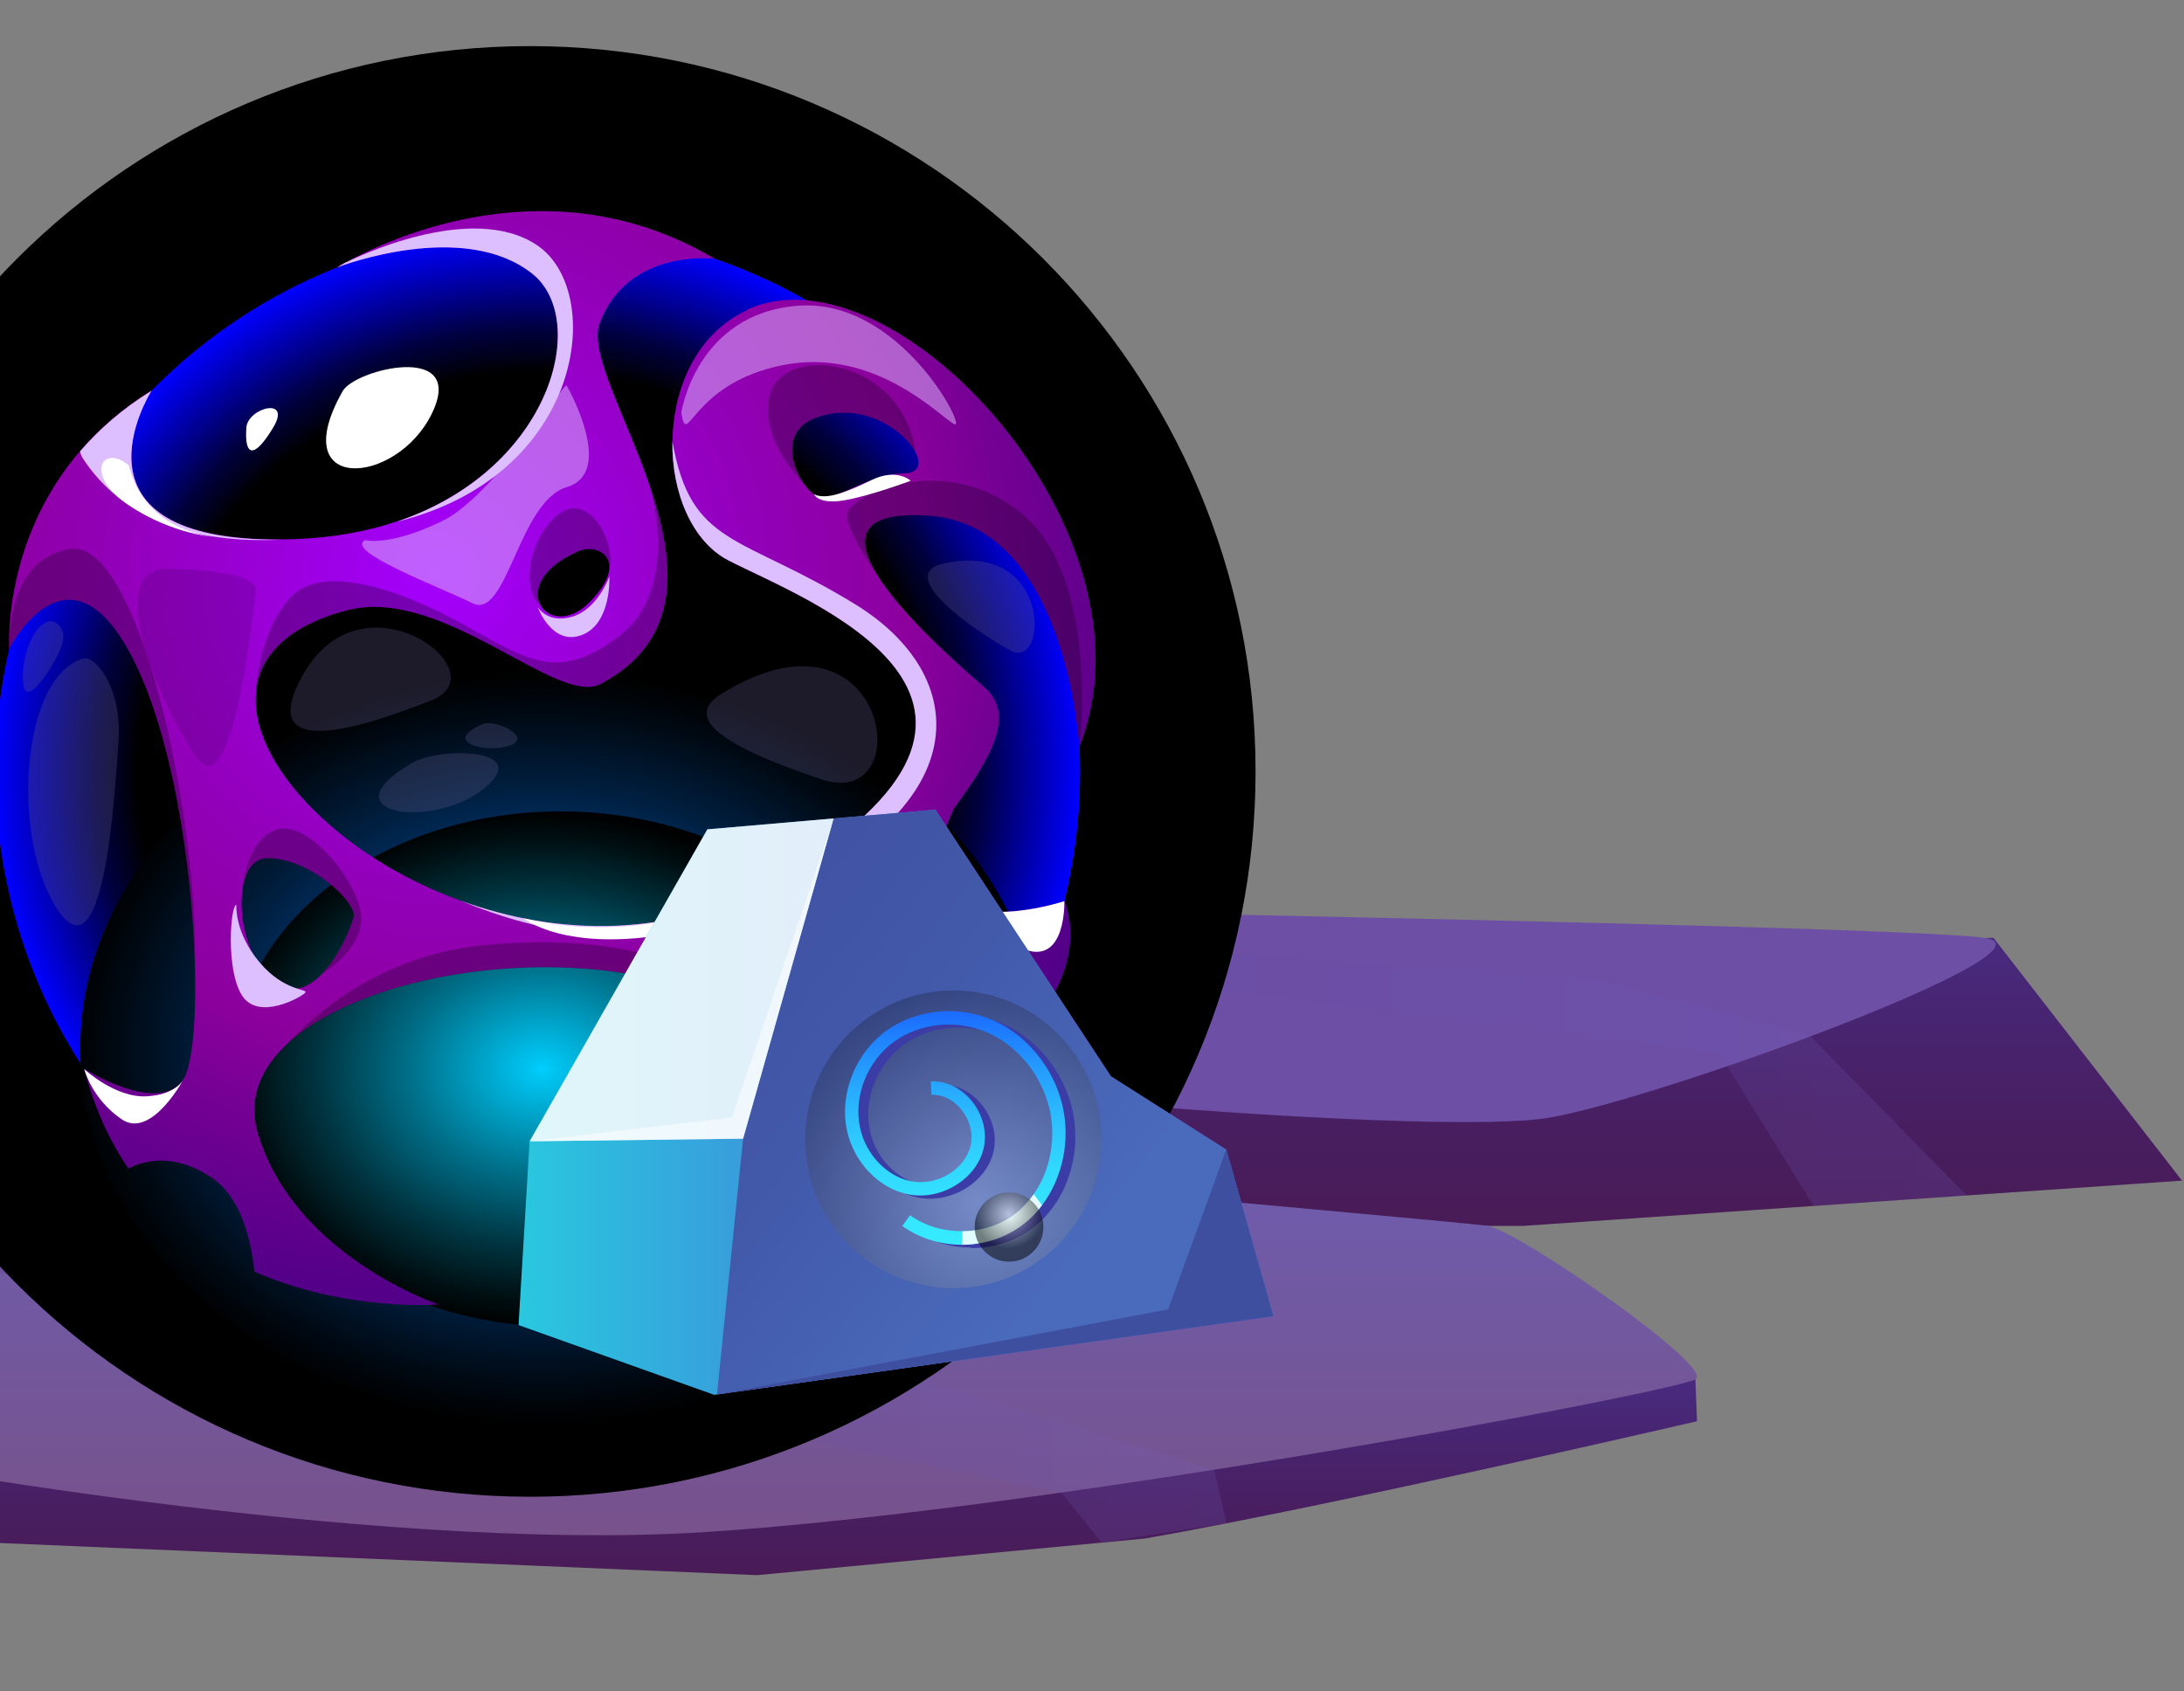 <svg width="164" height="127" viewBox="0 0 164 127" fill="none" xmlns="http://www.w3.org/2000/svg">
<rect x="0" y="0" width="164" height="127" fill="#808080" stroke="none"/>
<path fill-rule="evenodd" clip-rule="evenodd" d="M8.938 84.541L8.368 88.301C8.368 88.301 -5.482 95.841 -13.732 96.591C-21.982 97.341 -129.181 83.171 -129.181 83.171L-128.311 80.931L8.938 84.541Z" fill="url(#paint0_linear_675_11711)"/>
<path fill-rule="evenodd" clip-rule="evenodd" d="M149.69 70.431L163.85 88.671L114.35 92.071H111.69L0.85 85.691L-2.31 75.851L149.69 70.431Z" fill="url(#paint1_linear_675_11711)"/>
<path fill-rule="evenodd" clip-rule="evenodd" d="M127.31 103.591L127.43 106.741C127.43 106.741 100.28 113.051 85.98 115.551L56.84 118.301L-10.98 115.421L-14.43 107.101L127.31 103.591Z" fill="url(#paint2_linear_675_11711)"/>
<path fill-rule="evenodd" clip-rule="evenodd" d="M127.309 103.591C125.279 104.651 78.749 113.401 53.019 115.061C27.279 116.721 -11.801 109.271 -11.801 109.271C-21.561 106.611 -3.811 89.781 21.689 83.941C21.689 83.941 109.359 91.711 111.689 92.061C114.019 92.421 128.899 102.761 127.309 103.591Z" fill="url(#paint3_linear_675_11711)"/>
<path fill-rule="evenodd" clip-rule="evenodd" d="M21.689 67.411C21.689 67.411 144.109 69.321 149.269 70.481C154.439 71.641 124.569 82.531 116.349 83.941C108.129 85.351 68.349 81.871 66.849 80.891C65.349 79.911 47.349 83.941 47.349 83.941C47.349 83.941 -2.321 78.991 -2.321 75.841C-2.321 72.691 21.679 67.411 21.679 67.411H21.689Z" fill="#6D4FA6"/>
<path style="mix-blend-mode:multiply" opacity="0.2" fill-rule="evenodd" clip-rule="evenodd" d="M92.099 114.401L91.179 110.381L40.439 94.761L9.329 87.811L-4.121 94.751L79.709 112.101L82.709 115.851L92.099 114.401Z" fill="url(#paint4_linear_675_11711)"/>
<path style="mix-blend-mode:multiply" opacity="0.2" fill-rule="evenodd" clip-rule="evenodd" d="M147.679 89.781L135.989 77.861L120.509 73.731L70.829 69.961L29.829 67.911L21.689 67.411L70.279 71.591L129.069 79.051L136.189 90.571L147.679 89.781Z" fill="url(#paint5_linear_675_11711)"/>
<path fill-rule="evenodd" clip-rule="evenodd" d="M8.939 84.541C10.339 85.421 -2.161 93.541 -9.651 93.291C-17.141 93.041 -53.771 89.011 -65.811 87.041C-82.751 84.271 -128.311 80.921 -128.311 80.921C-128.311 80.921 -53.431 67.871 -35.931 71.581C-18.431 75.291 5.559 82.401 8.949 84.531L8.939 84.541Z" fill="#6D4FA6"/>
<path fill-rule="evenodd" clip-rule="evenodd" d="M17.689 65.461C17.689 65.461 1.029 72.831 -7.331 74.151C-15.701 75.461 -58.642 66.401 -58.642 66.401L17.689 65.471V65.461Z" fill="#6D4FA6"/>
<path fill-rule="evenodd" clip-rule="evenodd" d="M18.899 73.151C17.79 73.721 19.099 74.691 19.27 73.391L18.899 73.151Z" fill="#636BDE"/>
<path fill-rule="evenodd" clip-rule="evenodd" d="M2.46 68.771C1.5 68.341 1.97 69.651 2.37 70.091C2.83 69.871 2.89 69.561 2.7 69.131L2.46 68.761V68.771Z" fill="#636BDE"/>
<path fill-rule="evenodd" clip-rule="evenodd" d="M23.64 70.601C23.46 69.851 22.94 70.101 23.05 70.831C23.3 70.901 23.43 70.821 23.64 70.731V70.611V70.601Z" fill="#636BDE"/>
<path fill-rule="evenodd" clip-rule="evenodd" d="M16.71 65.211C14.64 64.631 16.27 66.851 16.56 65.521L16.71 65.211Z" fill="#573493"/>
<path fill-rule="evenodd" clip-rule="evenodd" d="M12.52 66.581C11.43 66.341 12.009 67.531 12.52 66.811V66.581Z" fill="#573493"/>
<path fill-rule="evenodd" clip-rule="evenodd" d="M5.649 66.811C5.489 67.111 4.999 66.951 4.799 66.661C5.039 66.401 5.339 66.591 5.489 66.891L5.639 66.811H5.649Z" fill="#573493"/>
<path fill-rule="evenodd" clip-rule="evenodd" d="M20.61 65.671C20.94 65.871 21.24 66.191 21.46 66.511C21.19 66.771 20.63 66.841 20.24 66.881C19.96 66.221 19.44 65.531 20.68 65.671H20.6H20.61Z" fill="#573493"/>
<path fill-rule="evenodd" clip-rule="evenodd" d="M22.52 67.731C22.47 67.571 22.07 67.481 21.83 67.731C21.99 68.011 22.24 68.091 22.45 67.881L22.53 67.731H22.52Z" fill="#573493"/>
<path style="mix-blend-mode:screen" d="M39.807 112.413C69.893 112.413 94.282 88.024 94.282 57.938C94.282 27.852 69.893 3.463 39.807 3.463C9.721 3.463 -14.668 27.852 -14.668 57.938C-14.668 88.024 9.721 112.413 39.807 112.413Z" fill="url(#paint6_radial_675_11711)"/>
<path d="M69.175 86.734C85.079 70.83 85.079 45.044 69.175 29.14C53.271 13.236 27.485 13.236 11.58 29.14C-4.324 45.044 -4.324 70.83 11.58 86.734C27.485 102.639 53.271 102.639 69.175 86.734Z" fill="url(#paint7_radial_675_11711)"/>
<path style="mix-blend-mode:screen" opacity="0.5" fill-rule="evenodd" clip-rule="evenodd" d="M30.818 94.453C10.001 81.017 1.939 70.236 13.897 55.532C25.855 40.828 60.873 40.586 71.144 61.887C81.416 83.194 64.711 88.915 46.797 89.32C28.883 89.726 26.581 86.274 29.242 74.263C31.903 62.253 49.353 63.731 52.433 60.815C55.512 57.899 59.141 62.207 60.958 71.792C62.776 81.377 51.21 81.985 44.221 82.71C37.232 83.436 37.454 77.689 37.84 74.263C38.225 70.838 43.77 71.629 43.77 74.263C43.77 76.898 45.365 72.642 44.737 67.948C44.116 63.253 35.865 66.784 34.551 74.263C33.237 81.743 34.08 84.45 48.608 85.09C63.135 85.738 65.156 73.688 62.815 64.823C60.474 55.957 39.893 54.322 27.666 67C15.44 79.683 24.548 90.537 42.795 91.91C61.043 93.283 65.071 88.641 65.071 88.641C65.071 88.641 55.146 102.318 30.818 94.453Z" fill="url(#paint8_radial_675_11711)"/>
<path style="mix-blend-mode:screen" d="M69.175 86.734C85.079 70.83 85.079 45.044 69.175 29.14C53.271 13.236 27.485 13.236 11.58 29.14C-4.324 45.044 -4.324 70.83 11.58 86.734C27.485 102.639 53.271 102.639 69.175 86.734Z" fill="url(#paint9_radial_675_11711)"/>
<path style="mix-blend-mode:screen" d="M42.097 107.091C62.018 107.091 78.167 94.416 78.167 78.781C78.167 63.146 62.018 50.471 42.097 50.471C22.176 50.471 6.026 63.146 6.026 78.781C6.026 94.416 22.176 107.091 42.097 107.091Z" fill="url(#paint10_radial_675_11711)"/>
<path style="mix-blend-mode:screen" d="M42.096 99.644C55.713 99.644 66.751 90.98 66.751 80.291C66.751 69.603 55.713 60.939 42.096 60.939C28.48 60.939 17.441 69.603 17.441 80.291C17.441 90.98 28.48 99.644 42.096 99.644Z" fill="url(#paint11_radial_675_11711)"/>
<path fill-rule="evenodd" clip-rule="evenodd" d="M56.12 23.28C52.309 25.039 50.556 29.138 50.498 33.126C50.432 36.951 51.942 40.664 54.708 42.096C60.357 45.019 81.056 52.57 58.409 65.967C50.563 70.602 41.802 70.282 34.558 67.634C34.538 67.634 34.525 67.621 34.505 67.614C30.452 66.13 26.856 63.92 24.189 61.436C24.11 61.37 24.071 61.331 24.071 61.331C20.9 58.376 19.037 55.048 19.213 52.178C19.377 49.425 21.416 47.072 25.993 45.849C33.198 43.914 41.822 53.106 45.104 51.367C51.361 48.052 50.7 42.149 48.824 36.591V36.572C47.052 31.367 44.221 26.464 45.025 24.3C47.124 18.612 53.669 19.436 53.669 19.436C41.436 12.159 29.171 17.951 26.065 19.658C26.052 19.658 26.032 19.671 26.026 19.677H26.013C26.013 19.677 26.013 19.677 26 19.677C25.62 19.88 25.392 20.03 25.326 20.07C25.751 19.913 34.826 16.506 39.945 20.521C44.326 23.947 41.455 35.192 29.903 39.135C29.903 39.135 29.89 39.135 29.883 39.135C27.588 39.913 24.966 40.403 21.979 40.495C21.711 40.495 21.456 40.508 21.201 40.508C4.404 40.678 11.178 29.641 11.374 29.328C9.158 30.694 7.399 32.257 6.006 33.878C0.841 39.893 0.652 46.83 0.684 48.399C0.684 48.608 0.684 48.726 0.684 48.726C0.684 48.726 5.15 39.965 9.994 49.484C12.963 55.323 14.414 65.038 14.63 72.243V72.296C14.767 76.82 14.414 80.331 13.649 81.253C11.649 83.639 6.32 80.272 6.32 80.272C7.085 83.234 8.236 85.712 9.641 87.764C11.06 87.045 13.172 86.686 15.807 88.386C17.919 89.752 18.795 92.629 19.102 95.505C26.019 98.539 32.93 97.97 32.93 97.97C32.93 97.97 22.044 94.302 19.357 85.077C18.854 83.351 19.122 81.756 19.985 80.318C19.985 80.318 19.998 80.298 20.017 80.259C20.37 79.683 20.815 79.128 21.351 78.605C26.555 73.479 39.769 71.086 49.857 73.701C63.567 77.251 50.694 97.323 50.694 97.323C66.751 93.662 63.24 89.477 62.573 78.618C62.514 77.624 62.599 76.624 62.809 75.63C62.874 75.309 62.953 74.989 63.044 74.662C63.044 74.662 63.044 74.643 63.044 74.636C63.698 72.348 64.927 70.086 66.359 67.915C68.026 65.398 69.955 62.998 71.576 60.802C74.453 56.898 76.316 53.662 73.891 51.583C71.367 49.425 68.203 46.49 66.405 43.966C66.405 43.966 66.333 43.868 66.222 43.711C64.162 40.71 64.169 38.343 69.759 38.729C80.134 39.435 81.05 56.101 81.05 56.101C87.464 40.083 67.124 18.174 56.107 23.26L56.12 23.28ZM43.463 41.384C44.483 40.946 45.895 41.443 45.751 42.776C45.679 43.41 45.261 44.234 44.267 45.235C42.665 46.862 40.939 46.411 40.494 45.254C40.083 44.202 40.723 42.567 43.463 41.384ZM26.549 68.876C26.411 69.523 25.503 71.766 24.175 73.145C23.195 74.172 21.972 74.721 20.671 73.799C18.788 72.459 17.905 69.229 18.193 66.947C18.357 65.509 18.984 64.443 20.102 64.443C23.254 64.443 26.804 67.751 26.562 68.883L26.549 68.876ZM67.948 35.545C64.796 35.63 62.462 38.049 61.168 37.16C61.168 37.16 61.154 37.147 61.128 37.127C60.952 37.003 60.762 36.827 60.586 36.604C60.573 36.591 60.56 36.578 60.553 36.565C59.435 35.179 58.559 32.342 61.325 31.348C64.705 30.132 67.85 32.276 68.726 33.924C69.183 34.787 69.026 35.519 67.941 35.545H67.948Z" fill="url(#paint12_radial_675_11711)"/>
<g style="mix-blend-mode:multiply" opacity="0.3">
<path fill-rule="evenodd" clip-rule="evenodd" d="M14.636 72.263C14.42 65.064 12.969 55.349 10.001 49.504C5.156 39.984 0.69 48.745 0.69 48.745C0.69 48.745 0.69 48.628 0.69 48.419C0.69 47.065 0.972 41.88 5.287 41.227C10.242 40.475 14.793 60.403 14.643 72.263H14.636Z" fill="#110015"/>
</g>
<g style="mix-blend-mode:soft-light">
<path fill-rule="evenodd" clip-rule="evenodd" d="M21.201 40.527C13.015 40.932 8.608 38.036 6.255 34.479C6.13 34.296 6.052 34.1 6.013 33.898C7.405 32.276 9.164 30.713 11.38 29.347C11.184 29.661 4.411 40.697 21.207 40.527H21.201Z" fill="#DDBEFF"/>
</g>
<g style="mix-blend-mode:soft-light">
<path fill-rule="evenodd" clip-rule="evenodd" d="M29.896 39.148C41.449 35.205 44.319 23.953 39.938 20.534C34.819 16.513 25.751 19.919 25.319 20.083C25.385 20.044 25.613 19.9 25.993 19.69H26.006C26.006 19.69 26.006 19.69 26.019 19.69C26.431 19.488 35.394 15.029 40.376 18.448C45.47 21.959 43.861 35.663 29.902 39.161L29.896 39.148Z" fill="#DDBEFF"/>
</g>
<g style="mix-blend-mode:soft-light">
<path fill-rule="evenodd" clip-rule="evenodd" d="M56.721 67.915C47.764 71.615 40.749 70.197 34.551 67.627C41.795 70.275 50.556 70.596 58.401 65.96C81.049 52.564 60.35 45.012 54.701 42.09C51.935 40.658 50.425 36.944 50.49 33.126C51.877 41.109 55.584 40.083 64.22 45.385C72.857 50.687 73.91 60.815 56.721 67.908V67.915Z" fill="#DDBEFF"/>
</g>
<g style="mix-blend-mode:multiply" opacity="0.3">
<path fill-rule="evenodd" clip-rule="evenodd" d="M50.699 97.343C50.699 97.343 63.572 77.271 49.862 73.721C39.774 71.106 26.561 73.505 21.356 78.624C23.599 76.127 28.62 71.7 36.466 70.968C47.502 69.955 56.315 72.832 57.937 79.683C59.545 86.542 54.753 96.493 50.699 97.336V97.343Z" fill="#110015"/>
</g>
<g style="mix-blend-mode:multiply" opacity="0.3">
<path fill-rule="evenodd" clip-rule="evenodd" d="M24.169 73.145C25.496 71.766 26.405 69.523 26.543 68.876C26.784 67.745 23.234 64.437 20.083 64.437C18.965 64.437 18.337 65.502 18.174 66.941C18.174 66.941 18.396 63.227 20.658 62.338C22.914 61.449 26.588 65.77 27.072 68.471C27.543 71.099 24.359 73.034 24.169 73.139V73.145Z" fill="#110015"/>
</g>
<g style="mix-blend-mode:multiply" opacity="0.3">
<path fill-rule="evenodd" clip-rule="evenodd" d="M68.726 33.924C67.844 32.276 64.699 30.138 61.325 31.348C58.56 32.342 59.436 35.179 60.554 36.565C59.396 35.369 57.075 32.531 57.814 29.635C58.788 25.823 67.719 26.765 68.733 33.924H68.726Z" fill="#110015"/>
</g>
<g style="mix-blend-mode:multiply" opacity="0.3">
<path fill-rule="evenodd" clip-rule="evenodd" d="M81.056 56.12C81.056 56.12 80.141 39.462 69.765 38.749C64.175 38.363 64.168 40.73 66.228 43.731C65.6 42.842 63.573 39.88 63.619 38.644C63.678 37.193 71.007 33.747 76.813 38.644C82.625 43.548 81.056 56.114 81.056 56.114V56.12Z" fill="#110015"/>
</g>
<g style="mix-blend-mode:multiply" opacity="0.3">
<path fill-rule="evenodd" clip-rule="evenodd" d="M45.751 42.776C45.895 41.443 44.489 40.946 43.463 41.384C40.723 42.567 40.083 44.202 40.494 45.254L40.377 45.306C39.115 43.796 39.9 40.043 42.077 38.527C44.254 37.016 46.274 40.723 45.751 42.776Z" fill="#110015"/>
</g>
<g style="mix-blend-mode:multiply" opacity="0.3">
<path fill-rule="evenodd" clip-rule="evenodd" d="M45.103 51.367C41.828 53.106 33.204 43.914 25.993 45.849C21.416 47.078 19.383 49.425 19.213 52.178C19.213 52.178 19.278 47.732 21.776 44.908C24.28 42.083 30.681 44.633 34.551 46.764C39.533 49.511 41.828 51.328 46.509 47.771C51.047 44.319 48.922 36.984 48.817 36.585C50.694 42.142 51.354 48.046 45.097 51.361L45.103 51.367Z" fill="#110015"/>
</g>
<g style="mix-blend-mode:multiply" opacity="0.2">
<path fill-rule="evenodd" clip-rule="evenodd" d="M12.661 42.73C7.685 42.619 11.772 52.42 14.635 56.735C17.499 61.05 18.99 45.875 19.212 44.385C19.434 42.894 14.165 42.763 12.661 42.73Z" fill="#310050"/>
</g>
<g style="mix-blend-mode:soft-light">
<path fill-rule="evenodd" clip-rule="evenodd" d="M17.749 67.948C17.304 67.987 16.938 72.832 18.174 74.767C19.403 76.702 22.633 74.891 22.914 74.564C23.195 74.244 21.378 74.518 19.482 72.263C17.585 70.007 17.749 67.948 17.749 67.948Z" fill="#DDBEFF"/>
</g>
<g style="mix-blend-mode:soft-light">
<path fill-rule="evenodd" clip-rule="evenodd" d="M40.376 45.594C40.376 45.594 41.435 48.543 43.691 47.693C45.946 46.843 45.757 43.293 45.757 43.293C45.757 43.293 44.913 45.705 43.024 46.3C41.134 46.895 40.376 45.594 40.376 45.594Z" fill="#DDBEFF"/>
</g>
<g style="mix-blend-mode:soft-light" opacity="0.5">
<path fill-rule="evenodd" clip-rule="evenodd" d="M51.157 30.995C51.641 33.852 51.804 28.837 58.741 27.431C65.678 26.026 70.608 31.322 71.654 31.858C72.7 32.394 67.614 22.391 59.951 22.959C52.282 23.522 51.157 30.995 51.157 30.995Z" fill="#DDBEFF"/>
</g>
<g style="mix-blend-mode:soft-light" opacity="0.5">
<path fill-rule="evenodd" clip-rule="evenodd" d="M27.432 40.566C25.797 41.377 32.878 44.032 35.48 45.306C38.082 46.581 38.932 37.67 42.561 36.585C46.189 35.506 42.77 29.341 42.561 28.968C42.351 28.595 37.173 37.225 33.178 39.148C29.184 41.07 27.432 40.566 27.432 40.566Z" fill="#DDBEFF"/>
</g>
<path fill-rule="evenodd" clip-rule="evenodd" d="M75.015 79.363C75.015 79.363 71.805 71.204 68.974 69.759C66.143 68.32 64.083 71.753 63.063 74.649C63.063 74.649 63.063 74.669 63.063 74.675C63.063 74.675 63.037 74.564 63.005 74.361C62.828 73.257 62.423 69.392 64.881 66.045C67.784 62.09 71.602 60.815 71.602 60.815C66.496 71.936 79.932 67.673 79.932 67.673C79.932 67.673 82.579 73.224 75.022 79.356L75.015 79.363Z" fill="url(#paint13_radial_675_11711)"/>
<g style="mix-blend-mode:multiply" opacity="0.3">
<path fill-rule="evenodd" clip-rule="evenodd" d="M75.014 79.363C75.014 79.363 71.804 71.204 68.973 69.759C66.142 68.32 64.082 71.753 63.062 74.649C63.062 74.649 63.062 74.669 63.062 74.675C62.971 75.002 62.892 75.323 62.827 75.643C62.827 75.643 62.86 75.14 63.004 74.368C63.318 72.681 64.167 69.719 66.384 67.935C66.652 67.719 66.946 67.516 67.26 67.34C71.314 65.038 75.818 75.172 75.021 79.363H75.014Z" fill="#110015"/>
</g>
<path fill-rule="evenodd" clip-rule="evenodd" d="M18.5 32.113C18.343 34.309 19.088 34.48 20.514 32.113C21.939 29.746 18.605 30.629 18.5 32.113Z" fill="white"/>
<path fill-rule="evenodd" clip-rule="evenodd" d="M25.738 29.367C21.337 37.114 29.758 36.513 32.419 31.08C35.08 25.647 26.659 27.732 25.738 29.367Z" fill="white"/>
<g style="mix-blend-mode:soft-light">
<path fill-rule="evenodd" clip-rule="evenodd" d="M69.719 77.925C68.726 77.532 65.019 80.337 65.123 82.475C65.228 84.613 71.864 78.775 69.719 77.925Z" fill="white"/>
</g>
<g style="mix-blend-mode:soft-light">
<path fill-rule="evenodd" clip-rule="evenodd" d="M39.31 68.968C39.31 68.968 42.441 71.576 50.49 70.092C58.538 68.615 64.226 62.22 64.226 62.22C64.226 62.22 53.458 72.263 39.31 68.968Z" fill="white"/>
</g>
<g style="mix-blend-mode:soft-light">
<path fill-rule="evenodd" clip-rule="evenodd" d="M9.674 34.957C7.699 33.283 6.241 35.656 9.674 37.945C13.106 40.226 16.218 40.331 16.218 40.331C16.218 40.331 10.903 40.05 9.674 34.957Z" fill="white"/>
</g>
<g style="mix-blend-mode:soft-light">
<path fill-rule="evenodd" clip-rule="evenodd" d="M61.127 37.127C61.127 37.127 61.447 37.905 63.383 37.578C65.318 37.258 68.384 36.107 68.384 36.107C68.384 36.107 67.358 35.133 65.475 36.042C63.592 36.951 62.062 37.578 61.127 37.121V37.127Z" fill="white"/>
</g>
<g style="mix-blend-mode:soft-light">
<path fill-rule="evenodd" clip-rule="evenodd" d="M6.326 80.291C6.326 80.291 6.862 82.495 9.124 84.057C11.393 85.62 13.858 80.932 13.858 80.932C13.858 80.932 13.387 82.201 11.027 82.338C8.667 82.475 6.326 80.298 6.326 80.298V80.291Z" fill="white"/>
</g>
<g style="mix-blend-mode:soft-light">
<path fill-rule="evenodd" clip-rule="evenodd" d="M70.987 67.006C70.987 67.006 73.969 70.282 77.015 71.334C80.069 72.387 79.925 67.68 79.925 67.68C79.925 67.68 73.347 69.883 70.987 67.006Z" fill="white"/>
</g>
<g style="mix-blend-mode:multiply" opacity="0.3">
<path fill-rule="evenodd" clip-rule="evenodd" d="M30.883 57.33C24.45 61.142 32.42 62.332 36.29 59.265C40.161 56.199 33.06 56.035 30.883 57.33Z" fill="#60598E"/>
<path fill-rule="evenodd" clip-rule="evenodd" d="M22.788 50.622C18.99 57.304 27.221 54.656 32.419 52.59C37.617 50.524 27.306 42.672 22.788 50.622Z" fill="#60598E"/>
<path fill-rule="evenodd" clip-rule="evenodd" d="M36.23 54.388C33.014 55.8 36.695 56.611 38.336 55.977C39.977 55.342 37.185 53.969 36.23 54.388Z" fill="#60598E"/>
<path fill-rule="evenodd" clip-rule="evenodd" d="M54.198 52.093C51.223 53.924 54.257 56.042 61.69 58.533C69.124 61.017 66.705 44.385 54.198 52.093Z" fill="#60598E"/>
<path fill-rule="evenodd" clip-rule="evenodd" d="M70.882 42.319C67.129 43.136 72.993 47.261 75.857 48.85C78.727 50.446 79.048 40.54 70.882 42.319Z" fill="#60598E"/>
<path fill-rule="evenodd" clip-rule="evenodd" d="M6.325 49.452C1.565 50.642 0.781 62.946 4.292 68.275C7.803 73.603 8.587 60.043 8.895 55.748C9.195 51.452 7.057 49.269 6.332 49.452H6.325Z" fill="#60598E"/>
<path fill-rule="evenodd" clip-rule="evenodd" d="M3.685 46.666C2.26 46.941 1.41 50.256 1.808 51.648C2.207 53.041 4.469 49.327 4.711 48.236C4.953 47.144 4.156 46.575 3.685 46.66V46.666Z" fill="#60598E"/>
</g>
<path d="M38.939 99.519L53.629 104.758L53.839 104.728L95.619 98.849L92.079 86.338L83.419 80.838L70.279 60.868L70.239 60.809L70.139 60.819L62.599 61.468L53.119 62.288L39.769 85.719L38.939 99.519Z" fill="url(#paint14_linear_675_11711)"/>
<path d="M53.839 104.729L95.619 98.849L92.079 86.338L83.419 80.838L70.279 60.868L70.139 60.819L62.599 61.468L55.799 85.519L53.839 104.729Z" fill="url(#paint15_linear_675_11711)"/>
<g style="mix-blend-mode:overlay" opacity="0.85">
<path d="M62.599 61.468L53.119 62.288L39.769 85.718L55.799 85.518L62.599 61.468Z" fill="white"/>
</g>
<g style="mix-blend-mode:overlay" opacity="0.5">
<path d="M62.599 61.468L55.799 85.518L39.769 85.718L54.969 83.928L62.599 61.468Z" fill="white"/>
</g>
<path style="mix-blend-mode:screen" opacity="0.25" d="M71.589 96.749C65.448 96.749 60.469 91.743 60.469 85.569C60.469 79.394 65.448 74.389 71.589 74.389C77.73 74.389 82.709 79.394 82.709 85.569C82.709 91.743 77.73 96.749 71.589 96.749Z" fill="url(#paint16_radial_675_11711)"/>
<path d="M72.939 93.739C74.589 93.739 76.239 93.229 77.579 92.209C80.139 90.249 81.329 86.529 80.479 83.149C79.789 80.389 77.819 77.999 75.329 76.899C72.709 75.739 69.559 76.039 67.309 77.649C64.979 79.319 63.759 82.399 64.329 85.129C64.839 87.549 66.749 89.529 68.979 89.949C71.419 90.409 74.049 88.809 74.599 86.519C74.889 85.309 74.549 83.949 73.669 82.899C72.859 81.929 71.729 81.409 70.629 81.469L70.509 82.219C71.309 82.169 72.299 82.809 72.909 83.539C73.569 84.329 73.849 85.379 73.629 86.269C73.199 88.069 71.119 89.319 69.169 88.949C67.329 88.599 65.739 86.939 65.319 84.899C64.819 82.549 65.889 79.889 67.899 78.439C69.869 77.029 72.629 76.769 74.929 77.789C77.139 78.769 78.899 80.899 79.509 83.359C80.259 86.359 79.219 89.649 76.969 91.369C74.739 93.069 70.969 93.259 68.689 91.619L68.489 92.299C69.789 93.239 71.359 93.699 72.939 93.699V93.739Z" fill="#3C3CA6"/>
<path d="M63.598 84.888C64.108 87.298 66.018 89.288 68.248 89.708C70.678 90.168 73.308 88.568 73.858 86.268C74.148 85.048 73.808 83.708 72.938 82.648C72.128 81.688 70.998 81.158 69.898 81.218L69.948 82.228C70.758 82.188 71.568 82.568 72.168 83.308C72.828 84.098 73.098 85.148 72.888 86.038C72.458 87.838 70.378 89.088 68.428 88.718C66.588 88.368 64.998 86.698 64.578 84.668C64.078 82.318 65.138 79.658 67.158 78.218C69.128 76.798 71.888 76.548 74.188 77.568C76.398 78.538 78.158 80.688 78.778 83.148C79.348 85.428 78.878 87.888 77.628 89.688C77.238 90.248 76.768 90.748 76.238 91.158C75.118 92.018 73.698 92.458 72.278 92.468C70.878 92.478 69.468 92.088 68.338 91.268L67.758 92.078C69.058 93.008 70.628 93.488 72.208 93.488C73.888 93.478 75.518 92.968 76.838 91.948C77.368 91.548 77.838 91.068 78.248 90.518C79.808 88.458 80.418 85.568 79.748 82.888C79.058 80.138 77.078 77.738 74.598 76.638C71.978 75.478 68.828 75.788 66.578 77.398C64.248 79.068 63.018 82.138 63.598 84.878V84.888Z" fill="url(#paint17_linear_675_11711)"/>
<path d="M92.079 86.338L95.619 98.849L53.839 104.729L87.719 98.338L92.079 86.338Z" fill="#3F4FA0"/>
<g style="mix-blend-mode:overlay" opacity="0.85">
<path d="M72.249 93.489C73.889 93.479 75.519 92.969 76.839 91.949C77.369 91.549 77.839 91.069 78.249 90.519C78.029 90.229 77.819 89.949 77.629 89.689C77.239 90.249 76.769 90.749 76.239 91.159C75.119 92.019 73.699 92.459 72.279 92.469L72.249 93.499V93.489Z" fill="white"/>
</g>
<path style="mix-blend-mode:screen" opacity="0.5" d="M75.769 94.758C74.344 94.758 73.189 93.594 73.189 92.159C73.189 90.722 74.344 89.558 75.769 89.558C77.194 89.558 78.349 90.722 78.349 92.159C78.349 93.594 77.194 94.758 75.769 94.758Z" fill="url(#paint18_radial_675_11711)"/>
<defs>
<linearGradient id="paint0_linear_675_11711" x1="-60.121" y1="96.621" x2="-60.121" y2="80.931" gradientUnits="userSpaceOnUse">
<stop stop-color="#491B56"/>
<stop offset="0.41" stop-color="#481F63"/>
<stop offset="0.99" stop-color="#482A7E"/>
</linearGradient>
<linearGradient id="paint1_linear_675_11711" x1="80.77" y1="92.071" x2="80.77" y2="70.431" gradientUnits="userSpaceOnUse">
<stop stop-color="#491B56"/>
<stop offset="0.41" stop-color="#481F63"/>
<stop offset="0.99" stop-color="#482A7E"/>
</linearGradient>
<linearGradient id="paint2_linear_675_11711" x1="56.5" y1="118.301" x2="56.5" y2="103.591" gradientUnits="userSpaceOnUse">
<stop stop-color="#491B56"/>
<stop offset="0.41" stop-color="#481F63"/>
<stop offset="0.99" stop-color="#482A7E"/>
</linearGradient>
<linearGradient id="paint3_linear_675_11711" x1="56.459" y1="115.301" x2="56.459" y2="83.941" gradientUnits="userSpaceOnUse">
<stop stop-color="#77528B"/>
<stop offset="1" stop-color="#6D5EB3"/>
</linearGradient>
<linearGradient id="paint4_linear_675_11711" x1="92.099" y1="101.831" x2="-4.121" y2="101.831" gradientUnits="userSpaceOnUse">
<stop stop-color="#745EBD"/>
<stop offset="1" stop-color="#542E77"/>
</linearGradient>
<linearGradient id="paint5_linear_675_11711" x1="147.679" y1="78.991" x2="21.689" y2="78.991" gradientUnits="userSpaceOnUse">
<stop stop-color="#745EBD"/>
<stop offset="1" stop-color="#542E77"/>
</linearGradient>
<radialGradient id="paint6_radial_675_11711" cx="0" cy="0" r="1" gradientUnits="userSpaceOnUse" gradientTransform="translate(39.807 -149.22) scale(54.475 54.475)">
<stop offset="0.46" stop-color="#0000FF"/>
<stop offset="0.49" stop-color="#0000F1"/>
<stop offset="0.68" stop-color="#00008B"/>
<stop offset="0.84" stop-color="#000040"/>
<stop offset="0.95" stop-color="#000011"/>
<stop offset="1"/>
</radialGradient>
<radialGradient id="paint7_radial_675_11711" cx="0" cy="0" r="1" gradientUnits="userSpaceOnUse" gradientTransform="translate(42.994 88.3) scale(50.049)">
<stop stop-color="#009AFF"/>
<stop offset="0.53" stop-color="#4431CB"/>
<stop offset="0.8" stop-color="#6400B4"/>
<stop offset="0.87" stop-color="#5E0091"/>
<stop offset="0.95" stop-color="#5A0074"/>
<stop offset="1" stop-color="#59006A"/>
</radialGradient>
<radialGradient id="paint8_radial_675_11711" cx="0" cy="0" r="1" gradientUnits="userSpaceOnUse" gradientTransform="translate(41.194 88.235) scale(41.961 41.961)">
<stop offset="0.01" stop-color="#00FFFF"/>
<stop offset="0.37" stop-color="#00A4A4"/>
<stop offset="1"/>
</radialGradient>
<radialGradient id="paint9_radial_675_11711" cx="0" cy="0" r="1" gradientUnits="userSpaceOnUse" gradientTransform="translate(40.379 57.937) scale(40.725)">
<stop offset="0.74"/>
<stop offset="0.76" stop-color="#000011"/>
<stop offset="0.82" stop-color="#000040"/>
<stop offset="0.89" stop-color="#00008B"/>
<stop offset="0.99" stop-color="#0000F1"/>
<stop offset="1" stop-color="#0000FF"/>
</radialGradient>
<radialGradient id="paint10_radial_675_11711" cx="0" cy="0" r="1" gradientUnits="userSpaceOnUse" gradientTransform="translate(40.724 78.781) scale(35.953 28.31)">
<stop stop-color="#007CFF"/>
<stop offset="0.04" stop-color="#0075F1"/>
<stop offset="0.4" stop-color="#00438B"/>
<stop offset="0.69" stop-color="#001F40"/>
<stop offset="0.9" stop-color="#000811"/>
<stop offset="1"/>
</radialGradient>
<radialGradient id="paint11_radial_675_11711" cx="0" cy="0" r="1" gradientUnits="userSpaceOnUse" gradientTransform="translate(40.723 80.291) scale(24.578 19.353)">
<stop stop-color="#00CFFF"/>
<stop offset="0.04" stop-color="#00C4F1"/>
<stop offset="0.4" stop-color="#00718B"/>
<stop offset="0.69" stop-color="#003440"/>
<stop offset="0.9" stop-color="#000E11"/>
<stop offset="1"/>
</radialGradient>
<radialGradient id="paint12_radial_675_11711" cx="0" cy="0" r="1" gradientUnits="userSpaceOnUse" gradientTransform="translate(32.76 43.051) scale(58.653 58.653)">
<stop stop-color="#A400FF"/>
<stop offset="0.11" stop-color="#9F00EB"/>
<stop offset="0.45" stop-color="#9100B2"/>
<stop offset="0.61" stop-color="#8C009D"/>
<stop offset="0.73" stop-color="#740094"/>
<stop offset="0.9" stop-color="#570089"/>
<stop offset="1" stop-color="#4D0086"/>
</radialGradient>
<radialGradient id="paint13_radial_675_11711" cx="0" cy="0" r="1" gradientUnits="userSpaceOnUse" gradientTransform="translate(32.753 43.057) scale(58.646 58.646)">
<stop stop-color="#A400FF"/>
<stop offset="0.11" stop-color="#9F00EB"/>
<stop offset="0.45" stop-color="#9100B2"/>
<stop offset="0.61" stop-color="#8C009D"/>
<stop offset="0.73" stop-color="#740094"/>
<stop offset="0.9" stop-color="#570089"/>
<stop offset="1" stop-color="#4D0086"/>
</radialGradient>
<linearGradient id="paint14_linear_675_11711" x1="102.929" y1="82.778" x2="31.979" y2="82.778" gradientUnits="userSpaceOnUse">
<stop stop-color="#564CD8"/>
<stop offset="0.13" stop-color="#5255D8"/>
<stop offset="0.36" stop-color="#4870DA"/>
<stop offset="0.65" stop-color="#399BDC"/>
<stop offset="0.99" stop-color="#24D7E0"/>
</linearGradient>
<linearGradient id="paint15_linear_675_11711" x1="79.299" y1="96.379" x2="46.399" y2="70.469" gradientUnits="userSpaceOnUse">
<stop stop-color="#4A6ABB"/>
<stop offset="0.54" stop-color="#4258A9"/>
<stop offset="1" stop-color="#3F4FA0"/>
</linearGradient>
<radialGradient id="paint16_radial_675_11711" cx="0" cy="0" r="1" gradientUnits="userSpaceOnUse" gradientTransform="translate(73.399 90.339) rotate(180) scale(16.98 16.98)">
<stop stop-color="white"/>
<stop offset="1"/>
</radialGradient>
<linearGradient id="paint17_linear_675_11711" x1="71.738" y1="93.488" x2="71.738" y2="75.948" gradientUnits="userSpaceOnUse">
<stop stop-color="#36EBFF"/>
<stop offset="0.15" stop-color="#34E5FF"/>
<stop offset="0.34" stop-color="#31D7FF"/>
<stop offset="0.54" stop-color="#2CBEFF"/>
<stop offset="0.75" stop-color="#259CFF"/>
<stop offset="0.97" stop-color="#1C71FF"/>
<stop offset="0.99" stop-color="#1B6CFF"/>
</linearGradient>
<radialGradient id="paint18_radial_675_11711" cx="0" cy="0" r="1" gradientUnits="userSpaceOnUse" gradientTransform="translate(75.769 91.198) rotate(180) scale(2.58 2.58)">
<stop stop-color="white"/>
<stop offset="1"/>
</radialGradient>
</defs>
</svg>
